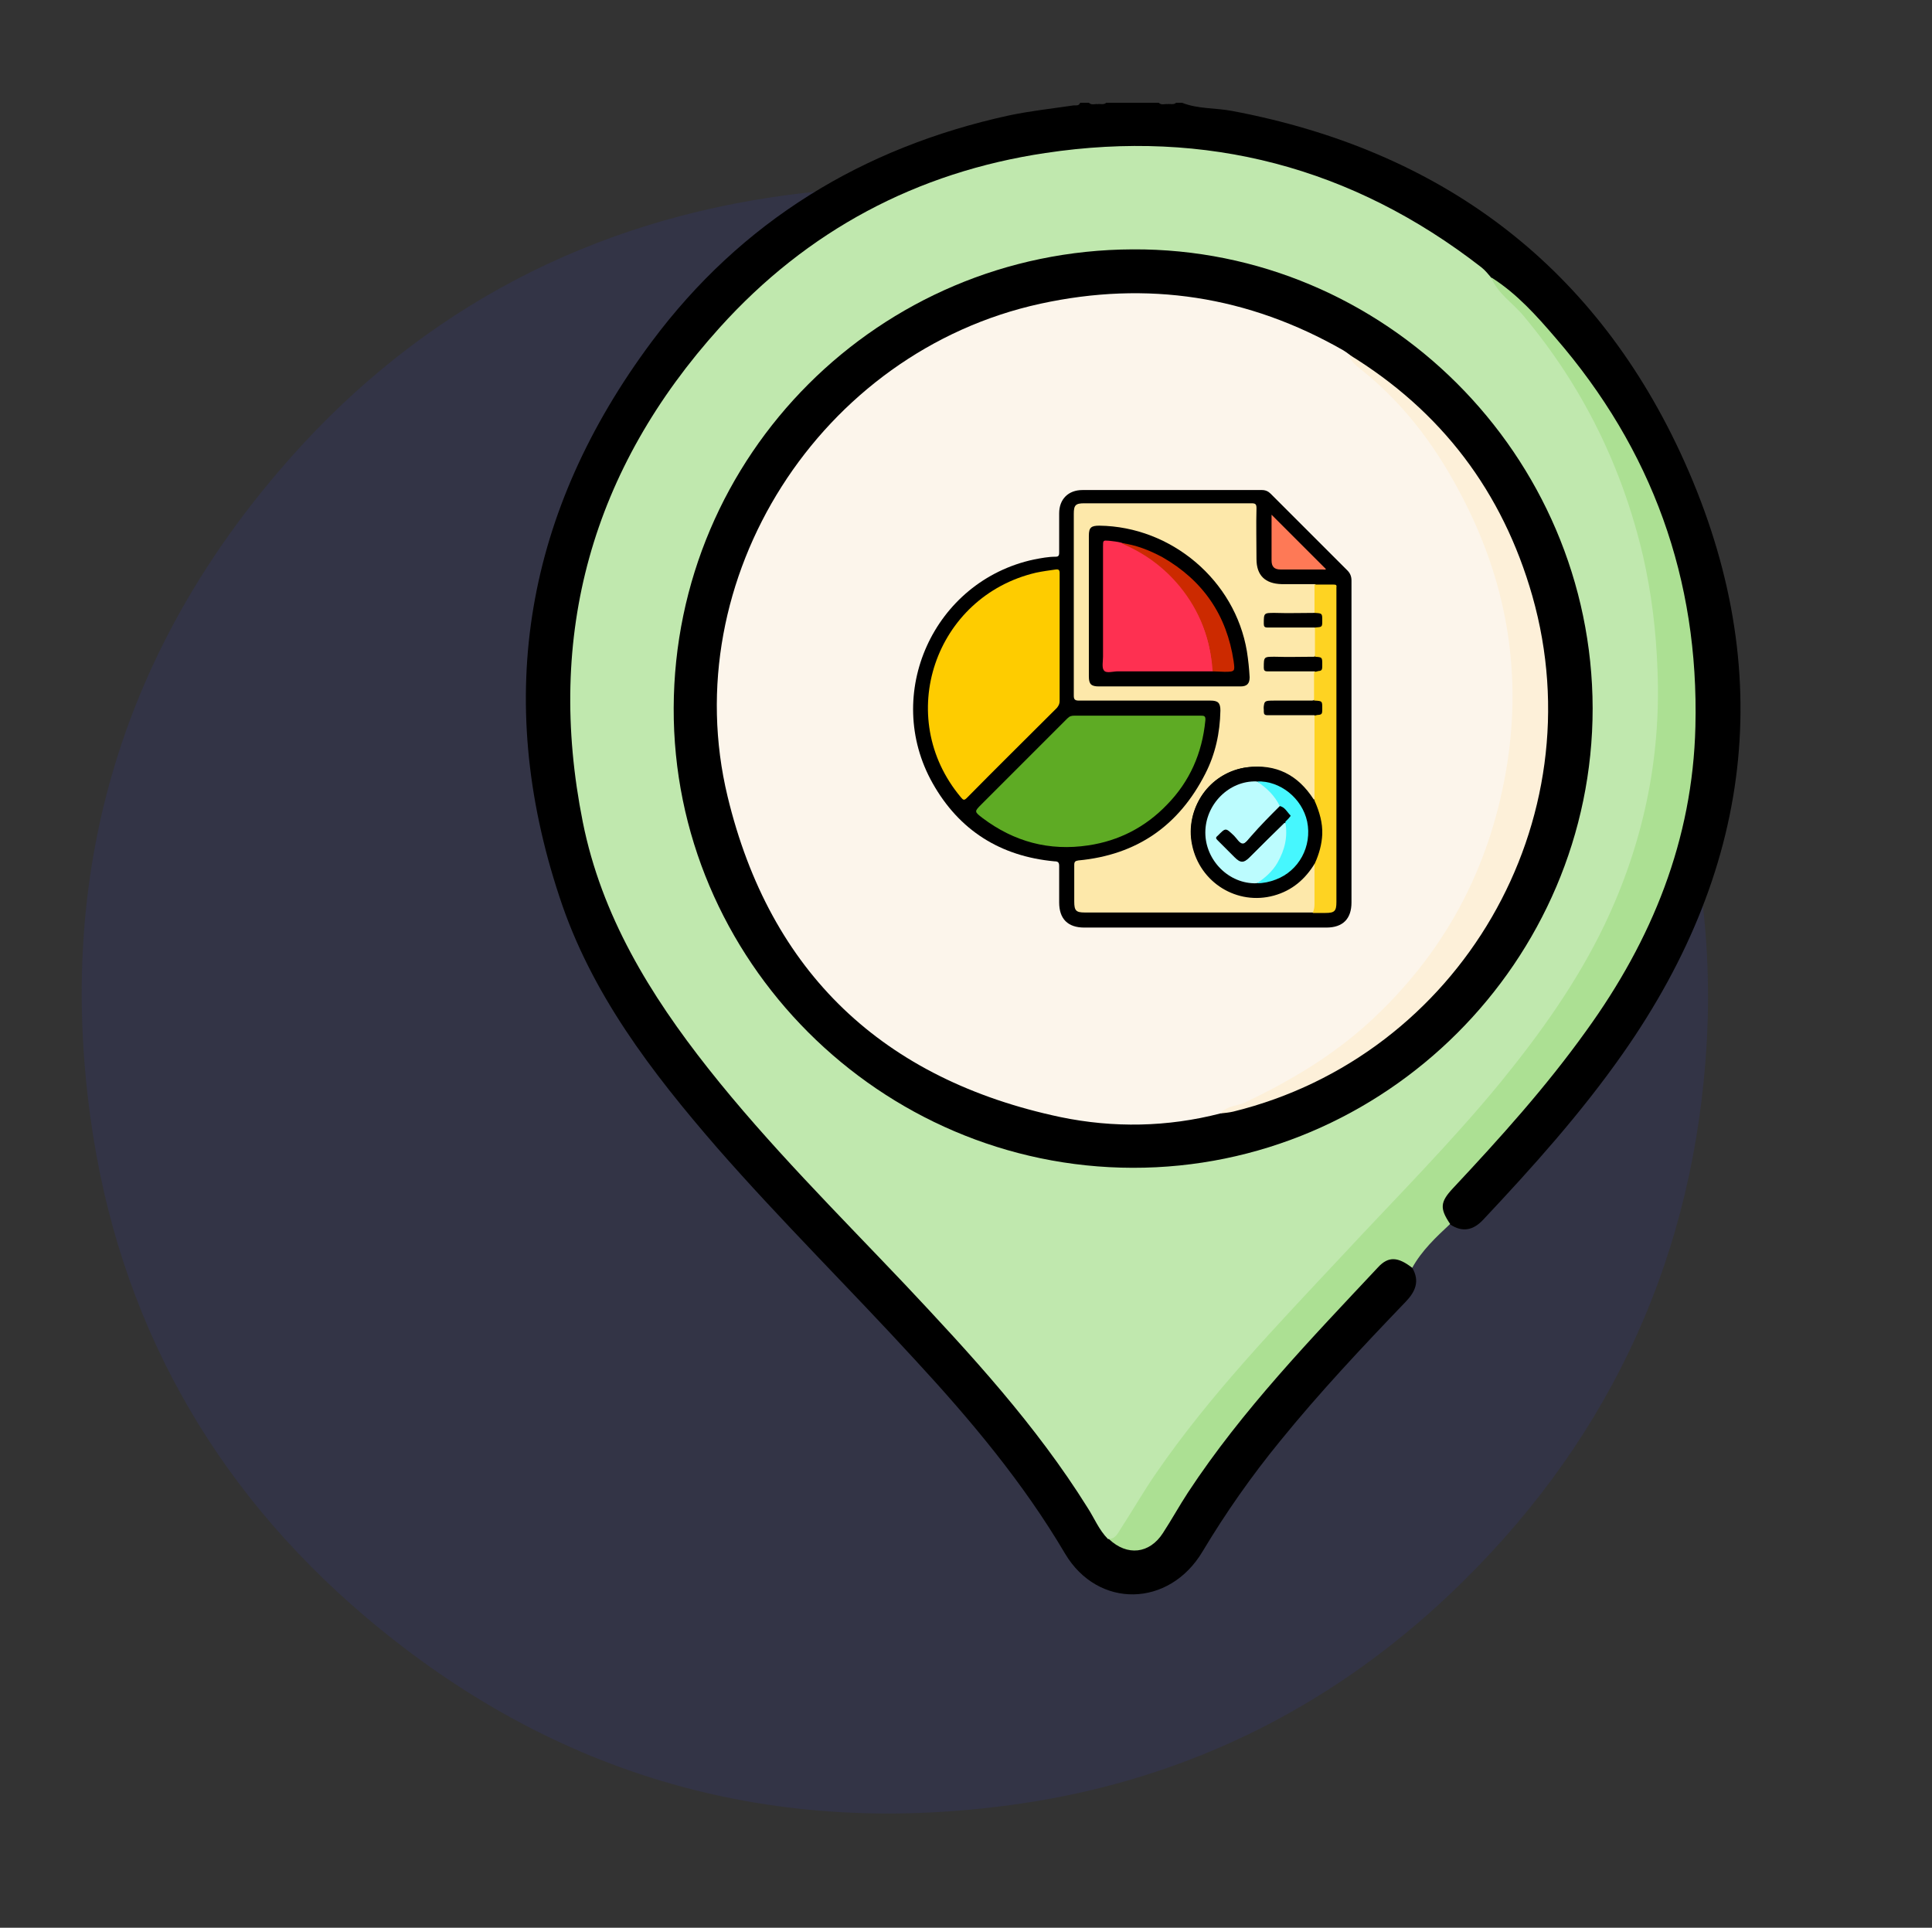 <?xml version="1.0" encoding="utf-8"?>
<!-- Generator: Adobe Illustrator 25.2.1, SVG Export Plug-In . SVG Version: 6.00 Build 0)  -->
<svg version="1.1" id="Layer_1" xmlns="http://www.w3.org/2000/svg" xmlns:xlink="http://www.w3.org/1999/xlink" x="0px" y="0px"
	 viewBox="0 0 423 422.1" style="enable-background:new 0 0 423 422.1;" xml:space="preserve">
<rect x="0" y="0" width="423" height="422.1" fill="#333333" stroke="none"/>
<style type="text/css">
	.st0{opacity:0.2;fill-rule:evenodd;clip-rule:evenodd;fill:#343B93;enable-background:new    ;}
	.st1{fill:#5A69E5;}
	.st2{fill:#7883EA;}
	.st3{fill:#969EEE;}
	.st4{fill:#B4B9F2;}
	.st5{fill:#A6E8F7;}
	.st6{fill:#75DFF5;}
	.st7{fill:#A7EAF9;}
	.st8{fill:#76E1F7;}
	.st9{fill:#57A3FE;}
	.st10{fill:#FED9A9;}
	.st11{fill:#FE3051;}
	.st12{fill:#FECC00;}
	.st13{fill:#6D6E71;}
	.st14{fill:#9BDC05;}
	.st15{fill:#006DEF;}
	.st16{fill:#2487FE;}
	.st17{fill:#EABE00;}
	.st18{fill:#9CDC06;}
	.st19{fill:#F0F1F1;}
	.st20{fill:#FE9711;}
	.st21{fill:#C7EEFD;}
	.st22{fill:#E9F5FE;}
	.st23{fill:#5985CA;}
	.st24{fill:#98E5FB;}
	.st25{fill:#7BA0B0;}
	.st26{fill:#4277C2;}
	.st27{fill:#5885CA;}
	.st28{fill:#678C97;}
	.st29{fill:#010101;}
	.st30{fill:#46CB8C;}
	.st31{fill:#BCC2C6;}
	.st32{fill:#EFC319;}
	.st33{fill:#A46A43;}
	.st34{fill:#94A4A4;}
	.st35{fill:#FE5364;}
	.st36{fill:#C2A997;}
	.st37{fill:#CE966A;}
	.st38{fill:#FEFEFE;}
	.st39{fill:#1CADE3;}
	.st40{fill:#EE5A9C;}
	.st41{fill:#FDDD3A;}
	.st42{fill:#382B73;}
	.st43{fill:#D0D2D3;}
	.st44{fill:#019ADC;}
	.st45{fill:#029ADC;}
	.st46{fill:#46B9E6;}
	.st47{fill:#E6AC27;}
	.st48{fill:#F6CA15;}
	.st49{fill:#FEF235;}
	.st50{fill:#019ADB;}
	.st51{fill:#E33D90;}
	.st52{fill:#A92C74;}
	.st53{fill:#D2D1D3;}
	.st54{fill:#FBFDFE;}
	.st55{fill:#BBBDBF;}
	.st56{fill:#FDFDFD;}
	.st57{fill:#FEFDFE;}
	.st58{fill:#BDBEC0;}
	.st59{fill:#CDC4CA;}
	.st60{fill:#F83A79;}
	.st61{fill:#FBFBFB;}
	.st62{fill:#070707;}
	.st63{fill:#8BDFFE;}
	.st64{fill:#FEEF89;}
	.st65{fill:#F86490;}
	.st66{fill:#FECDC3;}
	.st67{fill:#00ABEE;}
	.st68{fill:#FDC371;}
	.st69{fill:#FD9C85;}
	.st70{fill:#FE9C85;}
	.st71{fill:#89E796;}
	.st72{fill:#69BCC5;}
	.st73{fill:#A7A7C5;}
	.st74{fill:#3C6ED2;}
	.st75{fill:#DEDDEC;}
	.st76{fill:#58CB8E;}
	.st77{fill:#FDD866;}
	.st78{fill:#F63445;}
	.st79{fill:#414141;}
	.st80{fill:#3A6FBE;}
	.st81{fill:#ECF3FB;}
	.st82{fill:#C4D4E1;}
	.st83{fill:#3CA9DB;}
	.st84{fill:#EBF2FA;}
	.st85{fill:#99E2F5;}
	.st86{fill:#9AE4F8;}
	.st87{fill:#F4C74C;}
	.st88{fill:#C6D6E4;}
	.st89{fill:#FADB85;}
	.st90{fill:#396DBA;}
	.st91{fill:#396EBB;}
	.st92{fill:#020202;}
	.st93{fill:#3BA6D7;}
	.st94{fill:#FCD7A7;}
	.st95{fill:#FEC376;}
	.st96{fill:#4A8BFE;}
	.st97{fill:#2151FE;}
	.st98{fill:#FEC377;}
	.st99{fill:#FEFEFD;}
	.st100{fill:#2150FC;}
	.st101{fill:#FCD744;}
	.st102{fill:#FBD643;}
	.st103{fill:#F1F1FB;}
	.st104{fill:#FE637B;}
	.st105{fill:#010001;}
	.st106{fill:#ED4B68;}
	.st107{fill:#EE5873;}
	.st108{fill:#F17A90;}
	.st109{fill:#F06E86;}
	.st110{fill:#F6A4B3;}
	.st111{fill:#FCFDFE;}
	.st112{fill:#7EC259;}
	.st113{fill:#656D7A;}
	.st114{fill:#E7E6E7;}
	.st115{fill:#D1D1D3;}
	.st116{fill:#F4E907;}
	.st117{fill:#656D79;}
	.st118{fill:#4D535F;}
	.st119{fill:#767A84;}
	.st120{fill:#767B84;}
	.st121{fill:#70B0E0;}
	.st122{fill:#E7BA20;}
	.st123{fill:#4D5BA5;}
	.st124{fill:#E7BB20;}
	.st125{fill:#D2D2D4;}
	.st126{fill:#6BBD49;}
	.st127{fill:#FBFDFD;}
	.st128{fill:#6CBE48;}
	.st129{fill:#EBC819;}
	.st130{fill:#6CBE4A;}
	.st131{fill:#EEE60B;}
	.st132{fill:#79C45A;}
	.st133{fill:#DFF0D7;}
	.st134{fill:#DFF0D6;}
	.st135{fill:#DEEFD4;}
	.st136{fill:#DEEFD5;}
	.st137{fill:#F3F9F0;}
	.st138{fill:#E6BB20;}
	.st139{fill:#F4F9F1;}
	.st140{fill:#F1F8ED;}
	.st141{fill:#F0F7EC;}
	.st142{fill:#EEF7E9;}
	.st143{fill:#F0F7EB;}
	.st144{fill:#EFF7EB;}
	.st145{fill:#F2F9F0;}
	.st146{fill:#FBFDFB;}
	.st147{fill:#EAF5E5;}
	.st148{fill:#D9EED1;}
	.st149{fill:#70BF4D;}
	.st150{fill:#DAEDD0;}
	.st151{fill:#6DBE4A;}
	.st152{fill:#F5FAF2;}
	.st153{fill:#6EBE4B;}
	.st154{fill:#F5FAF3;}
	.st155{fill:#70BF4E;}
	.st156{fill:#F8FBF6;}
	.st157{fill:#F6FAF4;}
	.st158{fill:#96CE79;}
	.st159{fill:#8ECC72;}
	.st160{fill:#C7E4B7;}
	.st161{fill:#DAEED2;}
	.st162{fill:#353944;}
	.st163{fill:#6C5160;}
	.st164{fill:#725464;}
	.st165{fill:#F2E20B;}
	.st166{fill:#F4E808;}
	.st167{fill:#7CC257;}
	.st168{fill:#F1E709;}
	.st169{fill:#F0E70A;}
	.st170{fill:#C1E3B2;}
	.st171{fill:#99D282;}
	.st172{fill:#D5EBC9;}
	.st173{fill:#85C562;}
	.st174{fill:#80C45C;}
	.st175{fill:#81C45D;}
	.st176{fill:#83C560;}
	.st177{fill:#78C258;}
	.st178{fill:#F3E608;}
	.st179{fill:#F3E609;}
	.st180{fill:#F4E708;}
	.st181{fill:#A3C300;}
	.st182{fill:#FEDFB1;}
	.st183{fill:#02A8F3;}
	.st184{fill:#8FAB00;}
	.st185{fill:#0376BB;}
	.st186{fill:#DEC39B;}
	.st187{fill:#FDDFB1;}
	.st188{fill:#46F7FE;}
	.st189{fill:#FEA633;}
	.st190{fill:#DCB100;}
	.st191{fill:#FECC05;}
	.st192{fill:#2386C2;}
	.st193{fill:#F99F19;}
	.st194{fill:#D6E5EF;}
	.st195{fill:#E5E8EC;}
	.st196{fill:#69D5F3;}
	.st197{fill:#FBD670;}
	.st198{fill:#FE816E;}
	.st199{fill:#959EA9;}
	.st200{fill:#EFCFB3;}
	.st201{fill:#CBD0D8;}
	.st202{fill:#4F4F4F;}
	.st203{fill:#89A7BC;}
	.st204{fill:#9FE4A4;}
	.st205{fill:#FECFC6;}
	.st206{fill:#FE7D96;}
	.st207{fill:#98EAF9;}
	.st208{fill:#FE7C96;}
	.st209{fill:#959595;}
	.st210{fill:#D29F6C;}
	.st211{fill:#91DFBF;}
	.st212{fill:#F8DFA5;}
	.st213{fill:#FA5968;}
	.st214{fill:#48C296;}
	.st215{fill:#FA5867;}
	.st216{fill:#B17846;}
	.st217{fill:#E9BC8B;}
	.st218{fill:#F3DBA2;}
	.st219{fill:#F6DEA4;}
	.st220{fill:#EBEBEB;}
	.st221{fill:#ACE093;}
	.st222{fill:#C0E8AE;}
	.st223{fill:#FCF5EB;}
	.st224{fill:#FDF0D9;}
	.st225{fill:#FDE8AA;}
	.st226{fill:#5EAB24;}
	.st227{fill:#FED322;}
	.st228{fill:#FE7956;}
	.st229{fill:#CC2A00;}
	.st230{fill:#BCFCFE;}
	.st231{fill:none;}
	.st232{fill:#7C7C7C;}
	.st233{fill:#484848;}
	.st234{fill:#656D77;}
	.st235{fill:#B3DC7E;}
	.st236{fill:#FBD66F;}
	.st237{fill:#EECFB3;}
	.st238{fill:#F3F3F3;}
	.st239{fill:#2A2A2A;}
	.st240{fill:#383838;}
	.st241{fill:#787878;}
	.st242{fill:#464646;}
	.st243{fill:#454545;}
	.st244{fill:#737373;}
	.st245{fill:#828282;}
	.st246{fill:#606060;}
	.st247{fill:#FE4755;}
	.st248{fill:#F8F5F5;}
	.st249{fill:#FEE17A;}
	.st250{fill:#4A7FA9;}
	.st251{fill:#F8CE58;}
	.st252{fill:#FB2B3A;}
	.st253{fill:#FEE179;}
	.st254{fill:#F7CE57;}
	.st255{fill:#E9D8E9;}
	.st256{fill:#407092;}
	.st257{fill:#193651;}
	.st258{fill:#1B3752;}
	.st259{fill:#1B3852;}
	.st260{fill:#FCBE5E;}
	.st261{fill:#F2E6D2;}
	.st262{fill:#FBBE5E;}
	.st263{fill:#EF3800;}
	.st264{fill:#FE641A;}
	.st265{fill:#FCBE00;}
	.st266{fill:#FED92D;}
	.st267{fill:#737EE5;}
	.st268{fill:#2C3B73;}
	.st269{fill:#47568B;}
	.st270{fill:#EEE0CA;}
	.st271{fill:#4FAAF6;}
	.st272{fill:#2D3C6B;}
	.st273{fill:#2D3C6A;}
	.st274{fill:#FBF8EF;}
	.st275{fill:#FD9000;}
	.st276{fill:#FDC739;}
	.st277{fill:#8DEE5B;}
</style>
<path class="st0" d="M361.4,153.3c-18.2-46.9-56.1-84-103.6-101.2c-27.9-10.6-57.5-13.6-88.9-8.9c-43.1,6.5-79.4,26.6-107.8,59.9
	c-35,40.9-48.6,88.6-41.3,141.6c6,43.8,26.4,80.6,60.2,109.3c41.6,35.3,89.8,48.8,143.6,40.9c37.4-5.5,69.9-22.1,96.8-48.7
	c32.9-32.5,50.7-72.1,53.3-118.2C375.1,201.8,370.9,176.9,361.4,153.3z"/>
<g>
	<path d="M309.2,277.6c1.7,2.9,0.7,5.2-1.4,7.4c-9.5,9.9-18.9,19.9-27.5,30.5c-6.3,7.7-11.9,15.7-17,24.2
		c-7.3,12.3-22.9,12.6-30.1,0.5c-9.2-15.6-20.7-29.3-32.9-42.5c-14.3-15.6-29.4-30.5-43.3-46.4c-14.3-16.5-27.6-33.8-34.5-54.9
		c-14.6-44-7.3-84.7,20.2-121.6c19.6-26.3,46.1-42.5,78.1-49.5c4.7-1,9.4-1.5,14.1-2.2c0.6-0.1,1.3,0.2,1.6-0.6c0.6,0,1.3,0,1.9,0
		c0.6,0.6,1.3,0.2,1.9,0.3c0.6-0.1,1.4,0.2,1.9-0.3c3.8,0,7.7,0,11.5,0c0.6,0.6,1.3,0.2,1.9,0.3c0.6-0.1,1.4,0.2,1.9-0.3
		c0.4,0,0.9,0,1.3,0c3.5,1.4,7.4,1.1,11,1.8c45.1,8.5,78.6,33.1,98,74.6c21.4,45.9,16.7,90.2-12.5,131.8
		c-9.1,13-19.7,24.8-30.5,36.3c-2.2,2.4-4.6,2.9-7.3,1.1c-3-2.3-3.3-4.8-0.5-7.8c2.8-3,5.6-6.1,8.3-9.2c13-14.3,25.3-29.3,33.8-46.9
		c5.9-12.1,9.3-24.8,10.6-38.2c2.2-22.1-1.8-43.1-11.2-63.2c-7.1-15.1-17.2-28-29.4-39.3c-0.9-0.9-2.1-1.4-3.1-2.3
		c-12-10.7-26.1-17.9-41.3-22.8c-13.7-4.5-27.8-6.3-42.1-5.6c-21.8,1.1-41.9,7.4-60.3,19.2c-16.4,10.5-29.7,24.1-39.6,40.8
		c-9.3,15.8-14.9,32.8-16.5,51.1c-1.3,14.5-0.1,28.6,3.9,42.6c4.1,14.4,11.1,27.3,19.9,39.4c9.7,13.4,20.9,25.4,32.2,37.4
		c16.5,17.4,33.7,34.2,48,53.6c3.8,5.1,7.3,10.5,10.5,16c0.7,1.2,1.4,2.4,2.4,3.4c3.7,3.3,7.3,3,10.4-0.8c1.5-1.8,2.5-4,3.7-5.9
		c7-11.2,15.3-21.4,24-31.3c6.1-6.9,12.6-13.5,18.7-20.4C303.3,274.1,306.8,274,309.2,277.6z"/>
	<path class="st221" d="M309.2,277.6c-3.1-2.4-5.2-2.6-7.5-0.1c-14.7,15.7-29.7,31.2-41.6,49.3c-1.9,2.9-3.6,6-5.5,8.9
		c-2.9,4.5-7.8,5.1-11.8,1.3c6.5-9.8,12.8-19.8,20.3-28.9c7.9-9.5,16.2-18.5,24.6-27.6c16.7-18.2,34.6-35.3,49.2-55.4
		c12.2-16.9,21.1-35.1,24.1-55.9c3.5-23.4,0.5-46.1-8.6-67.9c-5.9-14-14-26.4-24.5-37.3c-0.8-0.8-2.1-1.7-1.3-3.2
		c5.5,3.5,9.8,8.3,14,13.2c21.1,24.4,31.4,52.8,30.6,85.1c-0.6,24.8-9.5,46.7-23.9,66.6c-8.8,12.3-18.9,23.5-29.2,34.5
		c-2.8,3-2.9,4.4-0.6,7.8C314.4,270.9,311.3,273.8,309.2,277.6z"/>
	<path class="st222" d="M326.5,60.8c1.5,3.6,4.8,5.6,7.1,8.4c12.9,15.4,21.5,32.9,26.1,52.4c1.9,8.3,2.9,16.6,3.2,25.1
		c0.8,19.6-3.2,38.2-11.6,55.8c-6,12.5-14,23.7-22.7,34.4c-10.9,13.3-23,25.4-34.7,38c-14.3,15.3-28.9,30.4-40.8,47.7
		c-2.7,3.9-5.1,8.1-7.7,12.1c-0.7,1.1-1.2,2.3-2.8,2.3c-2-2-3-4.6-4.5-6.9c-11.3-18.1-25.6-33.6-40.1-49
		c-14.6-15.4-29.7-30.4-42.9-47.1c-12.8-16.2-23.4-33.5-27.5-54c-8.2-41,2-77.3,30-108.3c19.1-21.2,43.1-34,71.3-38.2
		c35.2-5.3,67.2,3.1,95.4,25C325.2,59.2,325.8,60,326.5,60.8z"/>
	<path d="M248,255.7c-55.3-0.1-100.7-45.5-100.5-100.7c0.2-55.4,45-100.2,100.5-100.4c55.2-0.3,100.6,45.1,100.7,100.5
		C348.7,210.4,303.3,255.8,248,255.7z"/>
	<path class="st223" d="M267.2,243.8c-11.6,3-23.4,3.2-35,0.8c-38.8-8.2-63.6-31.6-72.9-70.2c-11.5-47.7,20.3-97.4,68.5-107.9
		c23.4-5.1,45.5-1.7,66.3,10.2c0.5,0.3,0.9,0.6,1.3,0.9c4.8,4.1,9.6,8.2,13.7,13.1c12.5,15.1,20,32.3,22.2,51.9
		c2.3,21.1-1.9,40.8-12.5,59.1c-10.8,18.6-26.2,32.1-46.1,40.3C270.9,242.7,268.9,242.9,267.2,243.8z"/>
	<path class="st224" d="M267.2,243.8c1.4-1.7,3.6-1.6,5.4-2.4c9.8-4.7,19-10.1,27.1-17.5c16.3-14.9,26.2-33.2,30-54.9
		c3.6-20.6,0.5-40.3-8.9-58.9C315.2,98.9,308,88.9,298.1,81c-1.1-0.9-2.4-1.8-2.8-3.4c20.3,12.4,33.7,30.1,40.2,52.9
		c14,49.3-15.9,100.7-65.5,112.9C269.1,243.6,268.2,243.7,267.2,243.8z"/>
	<g>
		<path d="M295.9,162.5c0,11.7,0,23.4,0,35.1c0,3.6-1.9,5.5-5.5,5.5c-17.7,0-35.3,0-53,0c-3.6,0-5.5-1.9-5.5-5.5c0-2.7,0-5.3,0-8
			c0-0.8-0.3-1-1-1c-11.9-1.1-20.9-6.8-26.7-17.1c-11-19.5,0.2-44.3,22.2-49c1.6-0.3,3.1-0.6,4.7-0.6c0.6,0,0.8-0.2,0.8-0.9
			c0-2.9,0-5.7,0-8.6c0-3.1,2-5.1,5.1-5.1c13.1,0,26.2,0,39.3,0c0.8,0,1.4,0.3,1.9,0.8c5.6,5.6,11.2,11.2,16.8,16.8
			c0.6,0.6,0.9,1.3,0.9,2.2C295.9,138.8,295.9,150.6,295.9,162.5z"/>
		<path class="st225" d="M287.6,199.8c-0.3,0-0.7,0-1,0c-16.4,0-32.7,0-49.1,0c-1.9,0-2.3-0.4-2.3-2.4c0-2.7,0-5.3,0-8
			c0-0.7,0.2-0.9,0.9-1c12.8-1.2,22-7.6,27.8-19c2.2-4.3,3.2-8.9,3.3-13.8c0-1.7-0.5-2.2-2.2-2.2c-9.6,0-19.2,0-28.8,0
			c-0.9,0-1.1-0.3-1.1-1.1c0-13.3,0-26.5,0-39.8c0-1.9,0.4-2.3,2.3-2.3c12.2,0,24.4,0,36.6,0c0.9,0,1.1,0.2,1.1,1.1
			c-0.1,3.7,0,7.4,0,11.1c0,3.6,1.9,5.4,5.5,5.5c2.4,0,4.9,0,7.3,0c0.1,0.1,0.2,0.1,0.2,0.2c0.2,2,0.3,4.1-0.1,6.1
			c-0.5,0.4-1,0.3-1.5,0.3c-2.7,0-5.3,0-8,0c-1.4,0-1.5,0.1-1.5,1.5c0,0.8,0.3,1.1,1.1,1.1c2.8,0,5.5,0,8.3,0c0.5,0,1.1-0.1,1.5,0.3
			c0.2,0.2,0.2,0.5,0.2,0.8c0,1.6,0,3.2,0,4.8c0,0.3-0.1,0.5-0.2,0.7c-0.4,0.4-1,0.3-1.5,0.3c-2.7,0-5.3,0-8,0c-1.3,0-1.9,1-1.4,2.2
			c0.2,0.5,0.7,0.4,1.1,0.4c2.7,0,5.5,0,8.2,0c0.5,0,1.1-0.1,1.5,0.3c0.2,0.2,0.2,0.5,0.2,0.8c0,1.6,0,3.2,0,4.8
			c0,0.3-0.1,0.5-0.2,0.7c-0.4,0.4-1,0.3-1.5,0.3c-2.7,0-5.3,0-8,0c-1.3,0-1.9,1-1.4,2.2c0.2,0.5,0.7,0.4,1.1,0.4c2.7,0,5.5,0,8.2,0
			c0.5,0,1.1-0.1,1.5,0.3c0.3,0.4,0.3,0.8,0.3,1.2c0,5.4,0,10.9,0,16.3c0,0.3,0,0.6-0.1,0.9c-0.4,0.8-0.7,0.1-0.9-0.1
			c-0.7-1-1.5-2-2.4-2.9c-5.3-5.2-14.1-5.2-19.5,0c-4.9,4.7-6,12.9-1.4,18.8c5.4,6.9,15.1,7.2,20.8,1.6c0.9-0.9,1.7-1.9,2.4-2.9
			c0.2-0.3,0.4-0.9,0.9-0.3c0.2,1.3,0.1,2.6,0.1,3.9c0,1.7,0,3.3,0,5C288.2,198.8,288.2,199.4,287.6,199.8z"/>
		<path class="st226" d="M249.1,156.7c4.6,0,9.2,0,13.8,0c0.8,0,1.1,0.1,1,1.1c-0.7,7.1-3.4,13.3-8.4,18.4
			c-4.7,4.9-10.5,7.9-17.2,8.9c-8.6,1.3-16.3-0.8-23.2-6c-1.8-1.4-1.8-1.4-0.2-3c6.3-6.3,12.5-12.5,18.8-18.8
			c0.5-0.5,0.9-0.6,1.6-0.6C239.8,156.7,244.4,156.7,249.1,156.7z"/>
		<path class="st12" d="M232,139.6c0,4.6,0,9.3,0,13.9c0,0.6-0.2,1-0.6,1.5c-6.6,6.6-13.2,13.1-19.7,19.7c-0.6,0.6-0.8,0.5-1.3-0.1
			c-14.8-17.6-5.7-44,16.4-49.2c1.4-0.3,2.9-0.5,4.3-0.7c0.7-0.1,0.9,0.1,0.9,0.8C232,130.3,232,134.9,232,139.6z"/>
		<path class="st227" d="M287.9,143.8c0-2.1,0-4.2,0-6.3c0.1-0.1,0.1-0.2,0.2-0.2c1-0.1,1-0.7,1.1-1.5c0.1-1.2-0.8-1.2-1.4-1.5
			c0-2.1,0-4.2,0-6.3c1.4,0,2.8,0,4.2,0c0.5,0,0.7,0.1,0.6,0.6c0,0.2,0,0.3,0,0.5c0,22.8,0,45.6,0,68.4c0,2-0.4,2.4-2.4,2.4
			c-0.9,0-1.9,0-2.8,0c0.3-0.6,0.4-1.2,0.4-1.9c0-3,0-5.9,0-8.9c-0.2-0.5,0.1-0.8,0.2-1.2c1.6-3.8,1.5-7.5,0-11.3
			c-0.1-0.3-0.4-0.7-0.2-1c0-6.3,0-12.5,0-18.8c0.1-0.1,0.1-0.2,0.2-0.2c1-0.1,1-0.7,1.1-1.5c0.1-1.2-0.8-1.2-1.4-1.5
			c0-2.1,0-4.2,0-6.3c0.1-0.1,0.1-0.2,0.2-0.2c1-0.1,1-0.7,1.1-1.5C289.4,144.2,288.6,144.2,287.9,143.8z"/>
		<path class="st228" d="M278.4,112.7c4,4,7.9,7.9,11.9,11.9c-0.1,0.2-0.4,0.1-0.7,0.1c-3.1,0-6.1,0-9.2,0c-1.4,0-2-0.6-2-2
			C278.4,119.4,278.4,116.1,278.4,112.7z"/>
		<path d="M256,150.3c-5.1,0-10.3,0-15.4,0c-1.7,0-2.2-0.5-2.2-2.2c0-10.3,0-20.5,0-30.8c0-1.8,0.5-2.2,2.3-2.2
			c15.8,0.2,29.7,12,32.3,27.5c0.3,1.9,0.5,3.8,0.6,5.7c0,1.4-0.6,2-2,2C266.4,150.3,261.2,150.3,256,150.3z"/>
		<path d="M287.9,175.5c1,2.3,1.7,4.7,1.6,7.2c-0.1,2.2-0.7,4.3-1.6,6.3c-2.1,3.5-5,6-9,7.1c-8,2.2-16.2-2.8-17.9-11.1
			c-1.7-8,4-16,12.1-17c6.3-0.8,11.1,1.7,14.5,7C287.7,175.2,287.8,175.3,287.9,175.5z"/>
		<path d="M287.9,134.2c1.6,0.1,1.6,0.1,1.6,1.7c0,1.4,0,1.4-1.6,1.5c-3.5,0-6.9,0-10.4,0c-0.6,0-0.8-0.2-0.8-0.8
			c0-2.4,0-2.4,2.4-2.4C282.1,134.3,285,134.2,287.9,134.2z"/>
		<path d="M287.9,143.8c1.6,0.1,1.6,0.1,1.6,1.7c0,1.4,0,1.4-1.6,1.5c-3.5,0-6.9,0-10.4,0c-0.6,0-0.8-0.2-0.8-0.8
			c0-2.4,0-2.4,2.4-2.4C282.1,143.9,285,143.8,287.9,143.8z"/>
		<path d="M287.9,153.4c1.6,0.1,1.6,0.1,1.6,1.7c0,1.4,0,1.4-1.6,1.5c-3.5,0-6.9,0-10.4,0c-0.6,0-0.8-0.2-0.8-0.8
			c0-2.4,0-2.4,2.4-2.4C282.1,153.4,285,153.4,287.9,153.4z"/>
		<path class="st11" d="M265.5,147c-6.9,0-13.8,0-20.8,0c-1,0-2.5,0.5-3-0.2c-0.5-0.6-0.2-2-0.2-3c0-8,0-16.1,0-24.1
			c0-1.4,0-1.4,1.3-1.3c0.9,0.1,1.8,0.2,2.6,0.4c3.4,1,6.3,3,8.9,5.3c5,4.2,8.3,9.5,10.1,15.7c0.6,2.2,1,4.4,1.2,6.7
			C265.8,146.7,265.7,146.9,265.5,147z"/>
		<path class="st229" d="M265.5,147c-0.4-7-2.8-13.2-7.2-18.6c-3.3-4-7.3-7-12-9.1c-0.3-0.1-0.5-0.3-0.8-0.4c3.2,0.4,6.2,1.6,9,3.1
			c8.9,5.1,14.1,12.7,15.6,22.8c0.3,2.2,0.3,2.3-2,2.3C267.3,147.1,266.4,147,265.5,147z"/>
		<path class="st230" d="M275.1,193.4c-6,0.2-11.2-5-11.2-11.1c0-6.2,5.2-11.4,11.2-11.2c2,0.7,3.2,2.2,4.4,3.9
			c0.3,0.4,0.7,0.9,0.8,1.5c0,0.4-0.4,0.7-0.6,1c-2.2,2.2-4.5,4.5-6.7,6.7c-0.9,0.9-1.1,0.9-2,0c-0.7-0.7-1.4-1.4-2.1-2.1
			c-0.4-0.4-0.8-0.4-1.2,0c0,0-0.1,0.1-0.1,0.1c-1.3,1.2-1.3,1.2-0.1,2.4c1.1,1.1,2.1,2.1,3.2,3.2c1,1,1.7,1,2.7,0
			c2.4-2.3,4.7-4.7,7.1-7c0.3-0.3,0.5-0.9,1.1-0.5c0.5,1,0.4,2,0.3,3c-0.3,3.7-1.9,6.9-4.8,9.3C276.4,192.9,275.8,193.2,275.1,193.4
			z"/>
		<path class="st188" d="M280.2,176.5c-1.1-2.3-2.9-4-5-5.4c5.1-0.2,9.9,3.7,11,8.8c1.1,5.4-1.8,10.8-6.9,12.7
			c-1.3,0.5-2.7,0.8-4.1,0.8c1.8-1.2,3.4-2.6,4.5-4.5c1.6-2.8,2.3-5.7,1.7-8.9c-0.1-0.4,0.2-0.6,0.5-0.8c0.5-0.5,0.4-0.9-0.1-1.3
			C281.2,177.4,280.7,176.9,280.2,176.5z"/>
		<path d="M280.2,176.5c1.1,0.2,1.6,1.3,2.3,2c0.2,0.2-0.1,0.3-0.2,0.5c-0.3,0.4-0.7,0.7-1,1.1c-2.6,2.5-5.2,5.1-7.7,7.6
			c-1.3,1.3-2,1.3-3.3,0c-1.2-1.2-2.5-2.5-3.7-3.7c-0.4-0.4-0.5-0.6,0-1c1.8-1.8,1.7-1.8,3.6,0c0.6,0.6,1.2,1.7,1.9,1.7
			c0.7,0,1.3-1.1,1.9-1.7C276,180.7,278.1,178.6,280.2,176.5z"/>
		<rect x="196.8" y="103.9" class="st231" width="102.6" height="102.6"/>
	</g>
</g>
</svg>
